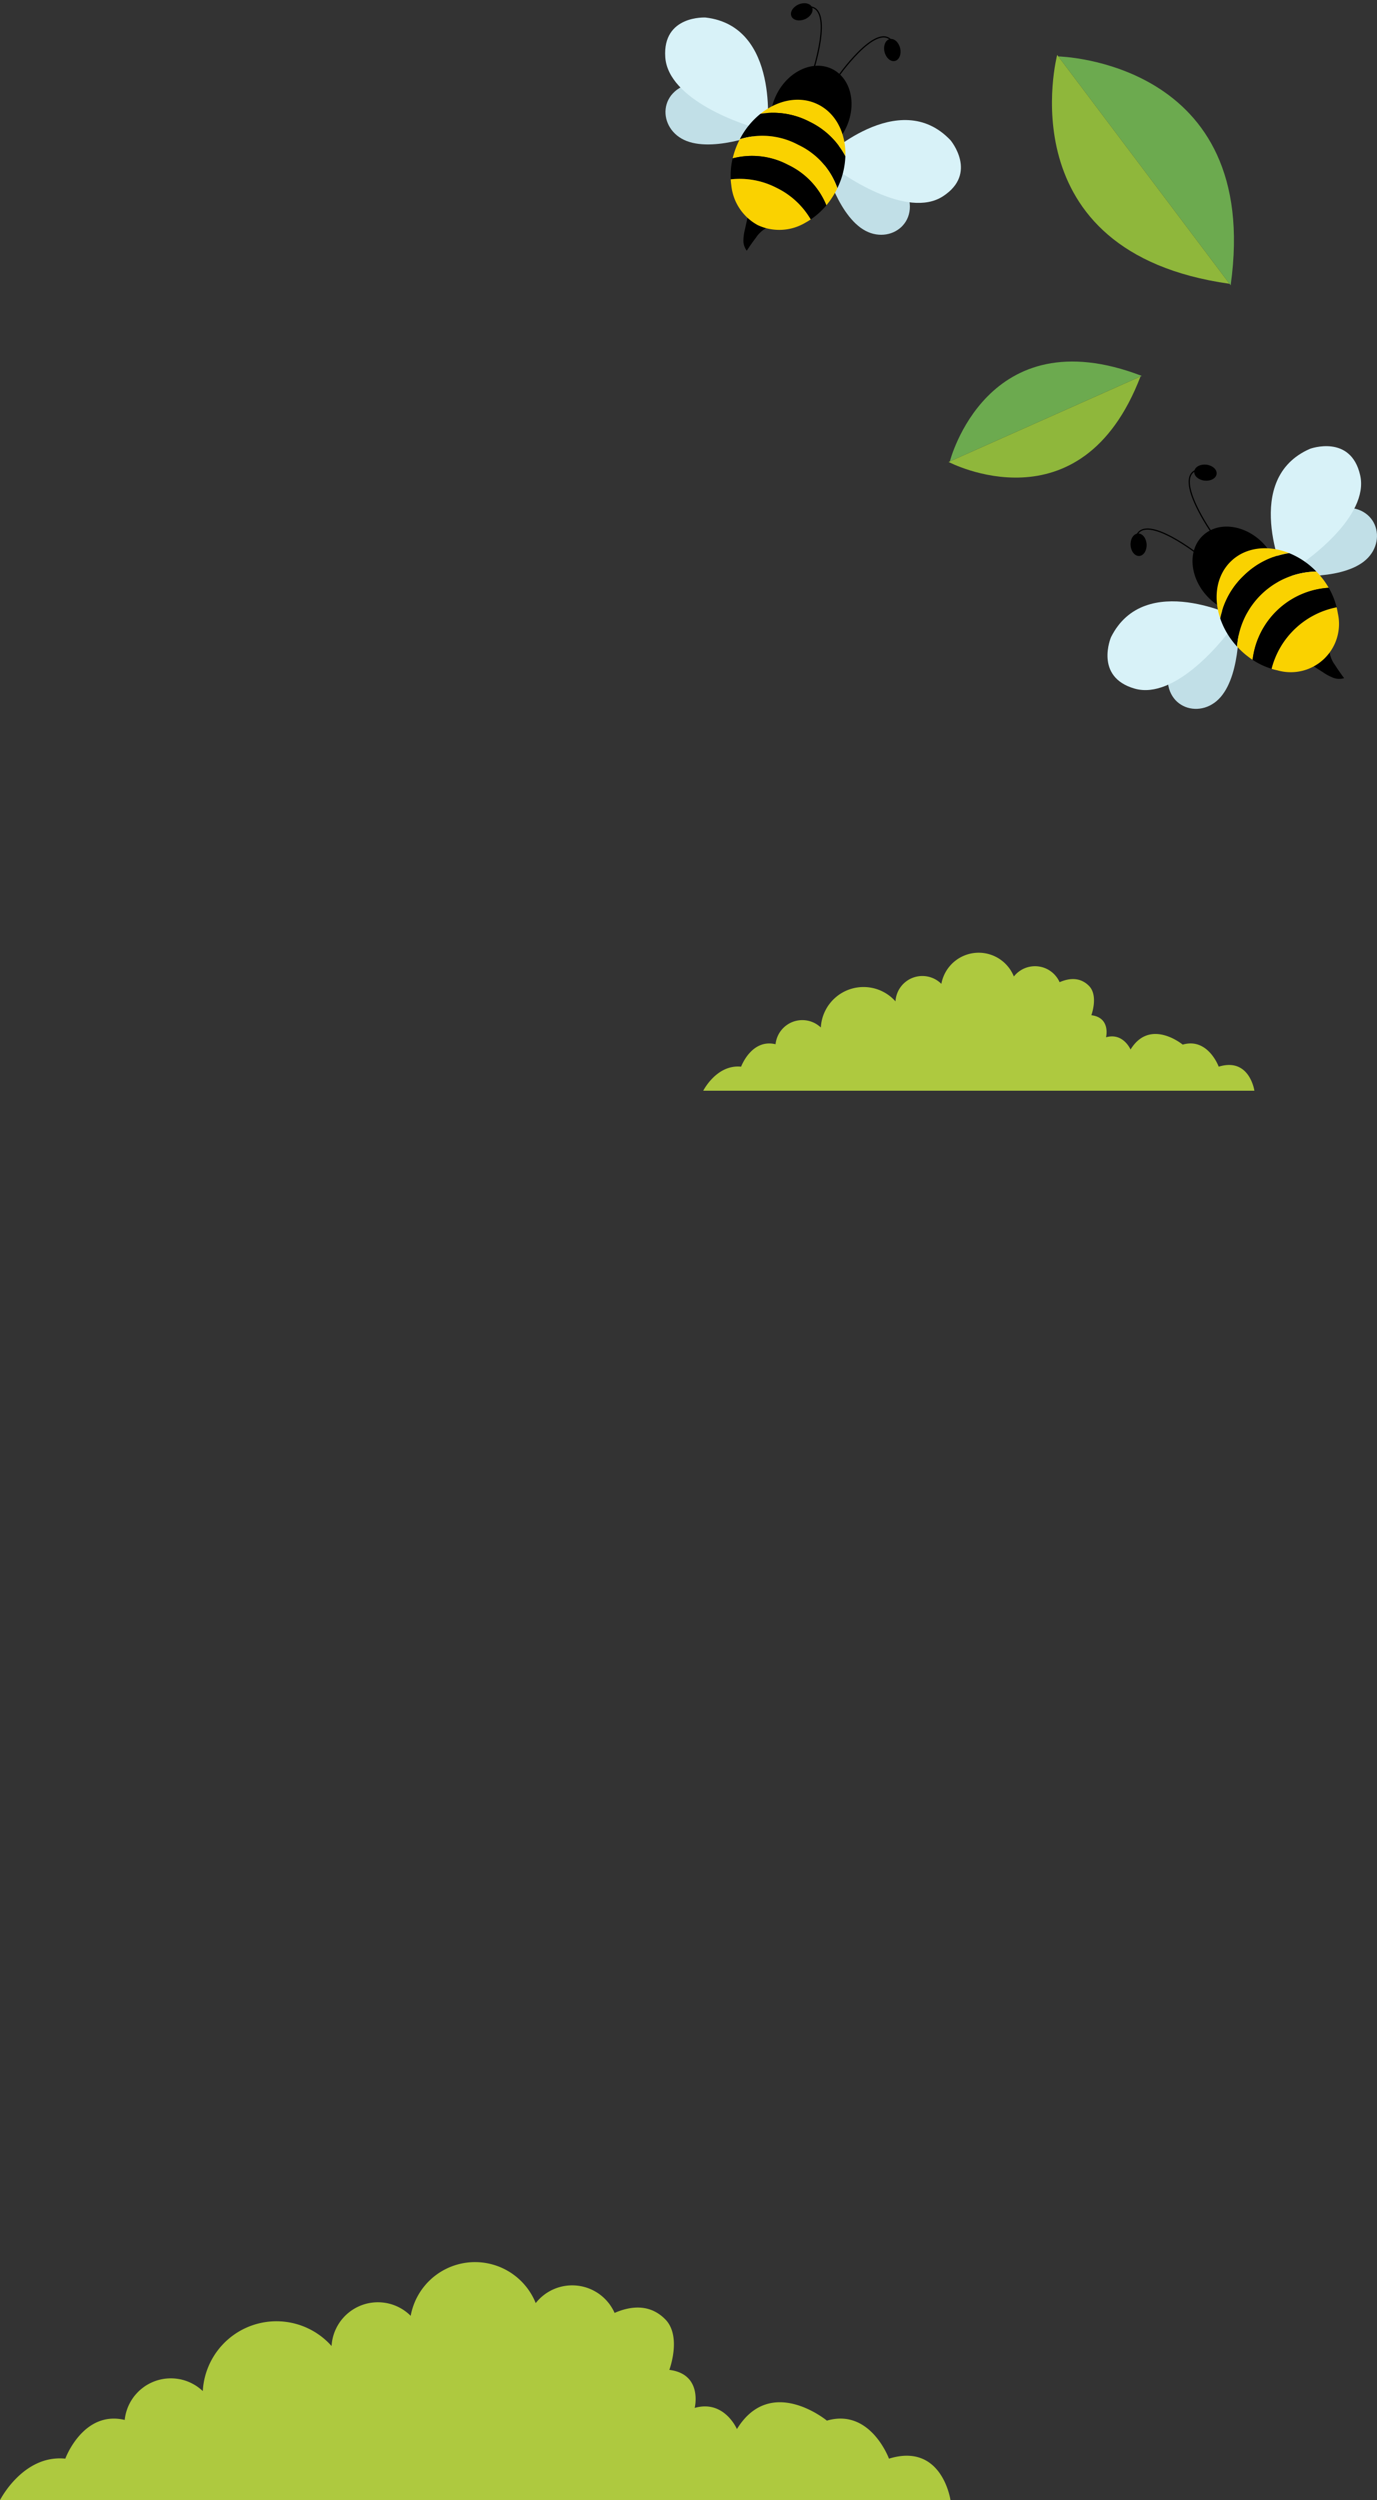 <svg xmlns="http://www.w3.org/2000/svg" width="286.574" height="519.991" viewBox="0 0 286.574 519.991">
  <rect x="0" y="0" width="286.574" height="519.991" fill="#333333" stroke="none"/>
  <g id="pattern-droit-home" transform="translate(-1495.732 -266.268)">
    <path id="buisson" d="M3522.891,859.339s-1-6.982-7.423-5c0,0-2.242-6.116-7.493-4.587,0,0-6.779-5.607-10.857,1.019,0,0-1.529-3.568-5.1-2.548,0,0,1.02-4.078-3.058-4.588,0,0,1.529-4.077-.509-6.116-1.866-1.866-4.158-1.595-6.1-.755a5.6,5.6,0,0,0-9.517-1.183,7.895,7.895,0,0,0-15.089,1.535,5.6,5.6,0,0,0-9.547,3.64,8.9,8.9,0,0,0-15.537,5.435,5.6,5.6,0,0,0-9.423,3.479c-5.017-1.188-7.168,4.669-7.168,4.669-5.1-.51-7.88,5-7.88,5" transform="translate(-1766.102 -366.219)" fill="#aec93f"/>
    <path id="buisson-2" data-name="buisson" d="M3450.644,1145.272s-1.72-12.041-12.8-8.628c0,0-3.866-10.548-12.921-7.911,0,0-11.692-9.67-18.725,1.758,0,0-2.637-6.153-8.79-4.4,0,0,1.758-7.033-5.275-7.912,0,0,2.638-7.032-.879-10.548-3.218-3.219-7.171-2.752-10.514-1.3a9.655,9.655,0,0,0-16.414-2.041,13.615,13.615,0,0,0-26.022,2.647,9.66,9.66,0,0,0-16.466,6.278,15.353,15.353,0,0,0-26.8,9.374,9.658,9.658,0,0,0-16.251,6c-8.652-2.05-12.362,8.052-12.362,8.052-8.79-.879-13.591,8.628-13.591,8.628" transform="translate(-1757.102 -359.014)" fill="#aec93f"/>
    <g id="pattern-droit-home-2" data-name="pattern-droit-home" transform="translate(-13.011 -51)">
      <g id="Groupe_6324" data-name="Groupe 6324" transform="translate(1701.756 319.796)">
        <g id="Groupe_5374" data-name="Groupe 5374" transform="translate(0 0)">
          <g id="Groupe_5372" data-name="Groupe 5372" transform="matrix(0.407, 0.914, -0.914, 0.407, 40.186, 65.72)">
            <path id="Tracé_2146" data-name="Tracé 2146" d="M10.866,0V43.7S-13.583,24.449,10.866,0Z" transform="translate(0)" fill="#6caa4f"/>
            <path id="Tracé_2147" data-name="Tracé 2147" d="M0,0V43.7S24.449,24.449,0,0Z" transform="translate(10.867 0.287)" fill="#8fb73b"/>
          </g>
          <g id="Groupe_5373" data-name="Groupe 5373" transform="matrix(-0.799, 0.602, -0.602, -0.799, 74.938, 47.891)">
            <path id="Tracé_2146-2" data-name="Tracé 2146" d="M14.813,0V59.574S-18.516,33.329,14.813,0Z" transform="translate(0)" fill="#6caa4f"/>
            <path id="Tracé_2147-2" data-name="Tracé 2147" d="M0,0V59.574S33.33,33.329,0,0Z" transform="translate(14.813 0.392)" fill="#8fb73b"/>
          </g>
        </g>
        <g id="Groupe_5550" data-name="Groupe 5550" transform="translate(37.469 90.267)">
          <path id="Tracé_32005" data-name="Tracé 32005" d="M748.979,98.085s-12.333,1.546-14.46,9.994,6.3,11.52,10.692,6.445S748.979,98.085,748.979,98.085Z" transform="translate(-721.657 -62.348)" fill="#c1dfe7"/>
          <path id="Tracé_32006" data-name="Tracé 32006" d="M754.788,99.692s-19.575-10-26.583,3.984c0,0-3.546,8.263,4.9,10.7S751.823,104.334,754.788,99.692Z" transform="translate(-727.467 -63.954)" fill="#d8f2f8"/>
          <path id="Tracé_32007" data-name="Tracé 32007" d="M747.149,99.858s2.231-12.227,10.785-13.878,11.151,6.928,5.836,11.033S747.149,99.858,747.149,99.858Z" transform="translate(-710.436 -73.003)" fill="#c1dfe7"/>
          <path id="Tracé_32008" data-name="Tracé 32008" d="M748.413,105.781s-8.894-20.1,5.462-26.316c0,0,8.448-3.08,10.408,5.486S753.214,103.08,748.413,105.781Z" transform="translate(-711.699 -78.926)" fill="#d8f2f8"/>
          <ellipse id="Ellipse_928" data-name="Ellipse 928" cx="8.019" cy="9.905" rx="8.019" ry="9.905" transform="translate(14.022 24.105) rotate(-43.401)"/>
          <path id="Tracé_32009" data-name="Tracé 32009" d="M743.833,93.678s-11.1-8.819-13.119-4.148" transform="translate(-724.657 -70.931)" fill="none" stroke="#000" stroke-width="0.253"/>
          <ellipse id="Ellipse_929" data-name="Ellipse 929" cx="1.671" cy="2.339" rx="1.671" ry="2.339" transform="translate(4.673 18.263) rotate(-3.311)"/>
          <path id="Tracé_32010" data-name="Tracé 32010" d="M741.494,94.927s-8.185-11.572-3.41-13.33" transform="translate(-719.574 -76.615)" fill="none" stroke="#000" stroke-width="0.253"/>
          <ellipse id="Ellipse_930" data-name="Ellipse 930" cx="1.671" cy="2.339" rx="1.671" ry="2.339" transform="translate(17.874 6.902) rotate(-83.49)"/>
          <path id="Tracé_32011" data-name="Tracé 32011" d="M750.452,104.88l2.033,1.295a10.278,10.278,0,0,0,2.056,1.1,3.448,3.448,0,0,0,2.289.082q-1.01-1.326-1.908-2.733a6.1,6.1,0,0,1-1.147-2.8" transform="translate(-707.578 -59.113)"/>
          <path id="Tracé_32012" data-name="Tracé 32012" d="M745.448,95.866A16.473,16.473,0,0,0,740.4,104.9c-1.5-4.425-.781-9.036,2.3-11.947s7.722-3.367,12.056-1.625A16.471,16.471,0,0,0,745.448,95.866Z" transform="translate(-716.931 -69.077)" fill="#fad200"/>
          <path id="Tracé_32013" data-name="Tracé 32013" d="M760.049,94.681a16.819,16.819,0,0,0-16.5,15.6,16.394,16.394,0,0,1-3.505-5.855A17.316,17.316,0,0,1,754.4,90.855,16.37,16.37,0,0,1,760.049,94.681Z" transform="translate(-716.581 -68.604)"/>
          <path id="Tracé_32014" data-name="Tracé 32014" d="M758.611,93.1A17.27,17.27,0,0,1,761,96.289a17.011,17.011,0,0,0-15.846,14.986,17.287,17.287,0,0,1-3.048-2.563c-.06-.062-.125-.131-.179-.2a16.819,16.819,0,0,1,16.5-15.6C758.488,92.971,758.552,93.04,758.611,93.1Z" transform="translate(-714.955 -66.836)" fill="#fad200"/>
          <path id="Tracé_32015" data-name="Tracé 32015" d="M759.5,94.716l.006.006a15.442,15.442,0,0,1,1.64,4.059,17.431,17.431,0,0,0-13.525,12.79,15.553,15.553,0,0,1-3.962-1.865l0,0A17.011,17.011,0,0,1,759.5,94.716Z" transform="translate(-713.458 -65.263)"/>
          <path id="Tracé_32016" data-name="Tracé 32016" d="M759.307,96.895a10.833,10.833,0,0,1,.246,1.211A10.045,10.045,0,0,1,746.978,110a11.179,11.179,0,0,1-1.2-.312,17.431,17.431,0,0,1,13.526-12.79Z" transform="translate(-711.619 -63.377)" fill="#fad200"/>
        </g>
      </g>
      <g id="Groupe_6357" data-name="Groupe 6357" transform="translate(1692.65 306.63) rotate(70)">
        <path id="Tracé_32005-2" data-name="Tracé 32005" d="M14.8,0S2.465,1.546.338,9.994s6.3,11.52,10.692,6.445S14.8,0,14.8,0Z" transform="translate(12.523 35.737)" fill="#c1dfe7"/>
        <path id="Tracé_32006-2" data-name="Tracé 32006" d="M27.321,3.463S7.747-6.537.739,7.448c0,0-3.546,8.263,4.9,10.7S24.356,8.106,27.321,3.463Z" transform="translate(0 32.274)" fill="#d8f2f8"/>
        <path id="Tracé_32007-2" data-name="Tracé 32007" d="M0,14.087S2.231,1.859,10.785.209s11.151,6.928,5.836,11.033S0,14.087,0,14.087Z" transform="translate(36.713 12.768)" fill="#c1dfe7"/>
        <path id="Tracé_32008-2" data-name="Tracé 32008" d="M2.724,26.855S-6.17,6.754,8.185.539c0,0,8.448-3.08,10.408,5.486S7.525,24.154,2.724,26.855Z" transform="translate(33.99)" fill="#d8f2f8"/>
        <ellipse id="Ellipse_928-2" data-name="Ellipse 928" cx="8.019" cy="9.905" rx="8.019" ry="9.905" transform="translate(14.022 24.105) rotate(-43.401)"/>
        <path id="Tracé_32009-2" data-name="Tracé 32009" d="M13.119,5.513S2.02-3.306,0,1.364" transform="translate(6.057 17.234)" fill="none" stroke="#000" stroke-width="0.253"/>
        <ellipse id="Ellipse_929-2" data-name="Ellipse 929" cx="1.671" cy="2.339" rx="1.671" ry="2.339" transform="translate(4.673 18.263) rotate(-3.311)"/>
        <path id="Tracé_32010-2" data-name="Tracé 32010" d="M4.906,13.33S-3.279,1.757,1.5,0" transform="translate(17.014 4.982)" fill="none" stroke="#000" stroke-width="0.253"/>
        <ellipse id="Ellipse_930-2" data-name="Ellipse 930" cx="1.671" cy="2.339" rx="1.671" ry="2.339" transform="translate(17.874 6.902) rotate(-83.49)"/>
        <path id="Tracé_32011-2" data-name="Tracé 32011" d="M0,3.057,2.033,4.352a10.278,10.278,0,0,0,2.056,1.1,3.448,3.448,0,0,0,2.289.082Q5.367,4.206,4.469,2.8A6.1,6.1,0,0,1,3.322,0" transform="translate(42.875 42.71)"/>
        <path id="Tracé_32012-2" data-name="Tracé 32012" d="M5.806,5.558A16.473,16.473,0,0,0,.754,14.592c-1.5-4.425-.781-9.036,2.3-11.947S10.773-.722,15.106,1.02A16.471,16.471,0,0,0,5.806,5.558Z" transform="translate(22.712 21.231)" fill="#fad200"/>
        <path id="Tracé_32013-2" data-name="Tracé 32013" d="M20,3.826a15.724,15.724,0,0,0-11.278,4.6A15.718,15.718,0,0,0,3.505,19.427,16.394,16.394,0,0,1,0,13.572,16.473,16.473,0,0,1,5.051,4.538,16.47,16.47,0,0,1,14.352,0,16.37,16.37,0,0,1,20,3.826Z" transform="translate(23.466 22.251)"/>
        <path id="Tracé_32014-2" data-name="Tracé 32014" d="M16.685.206a17.27,17.27,0,0,1,2.388,3.186A16,16,0,0,0,8.433,8.01,16,16,0,0,0,3.227,18.378,17.287,17.287,0,0,1,.179,15.815c-.06-.062-.125-.131-.179-.2A15.718,15.718,0,0,1,5.219,4.612,15.724,15.724,0,0,1,16.5.016C16.562.073,16.625.142,16.685.206Z" transform="translate(26.971 26.061)" fill="#fad200"/>
        <path id="Tracé_32015-2" data-name="Tracé 32015" d="M15.846,0l.006.006a15.442,15.442,0,0,1,1.64,4.059A16.63,16.63,0,0,0,8.879,8.5a16.644,16.644,0,0,0-4.913,8.353A15.553,15.553,0,0,1,0,14.99l0,0A16,16,0,0,1,5.206,4.618,16,16,0,0,1,15.846,0Z" transform="translate(30.198 29.453)"/>
        <path id="Tracé_32016-2" data-name="Tracé 32016" d="M13.526,0a10.819,10.819,0,0,1,.246,1.211A10.609,10.609,0,0,1,10.88,10.75,10.608,10.608,0,0,1,1.2,13.1,11.175,11.175,0,0,1,0,12.79,16.643,16.643,0,0,1,4.913,4.438,16.63,16.63,0,0,1,13.526,0Z" transform="translate(34.163 33.518)" fill="#fad200"/>
      </g>
    </g>
  </g>
</svg>
